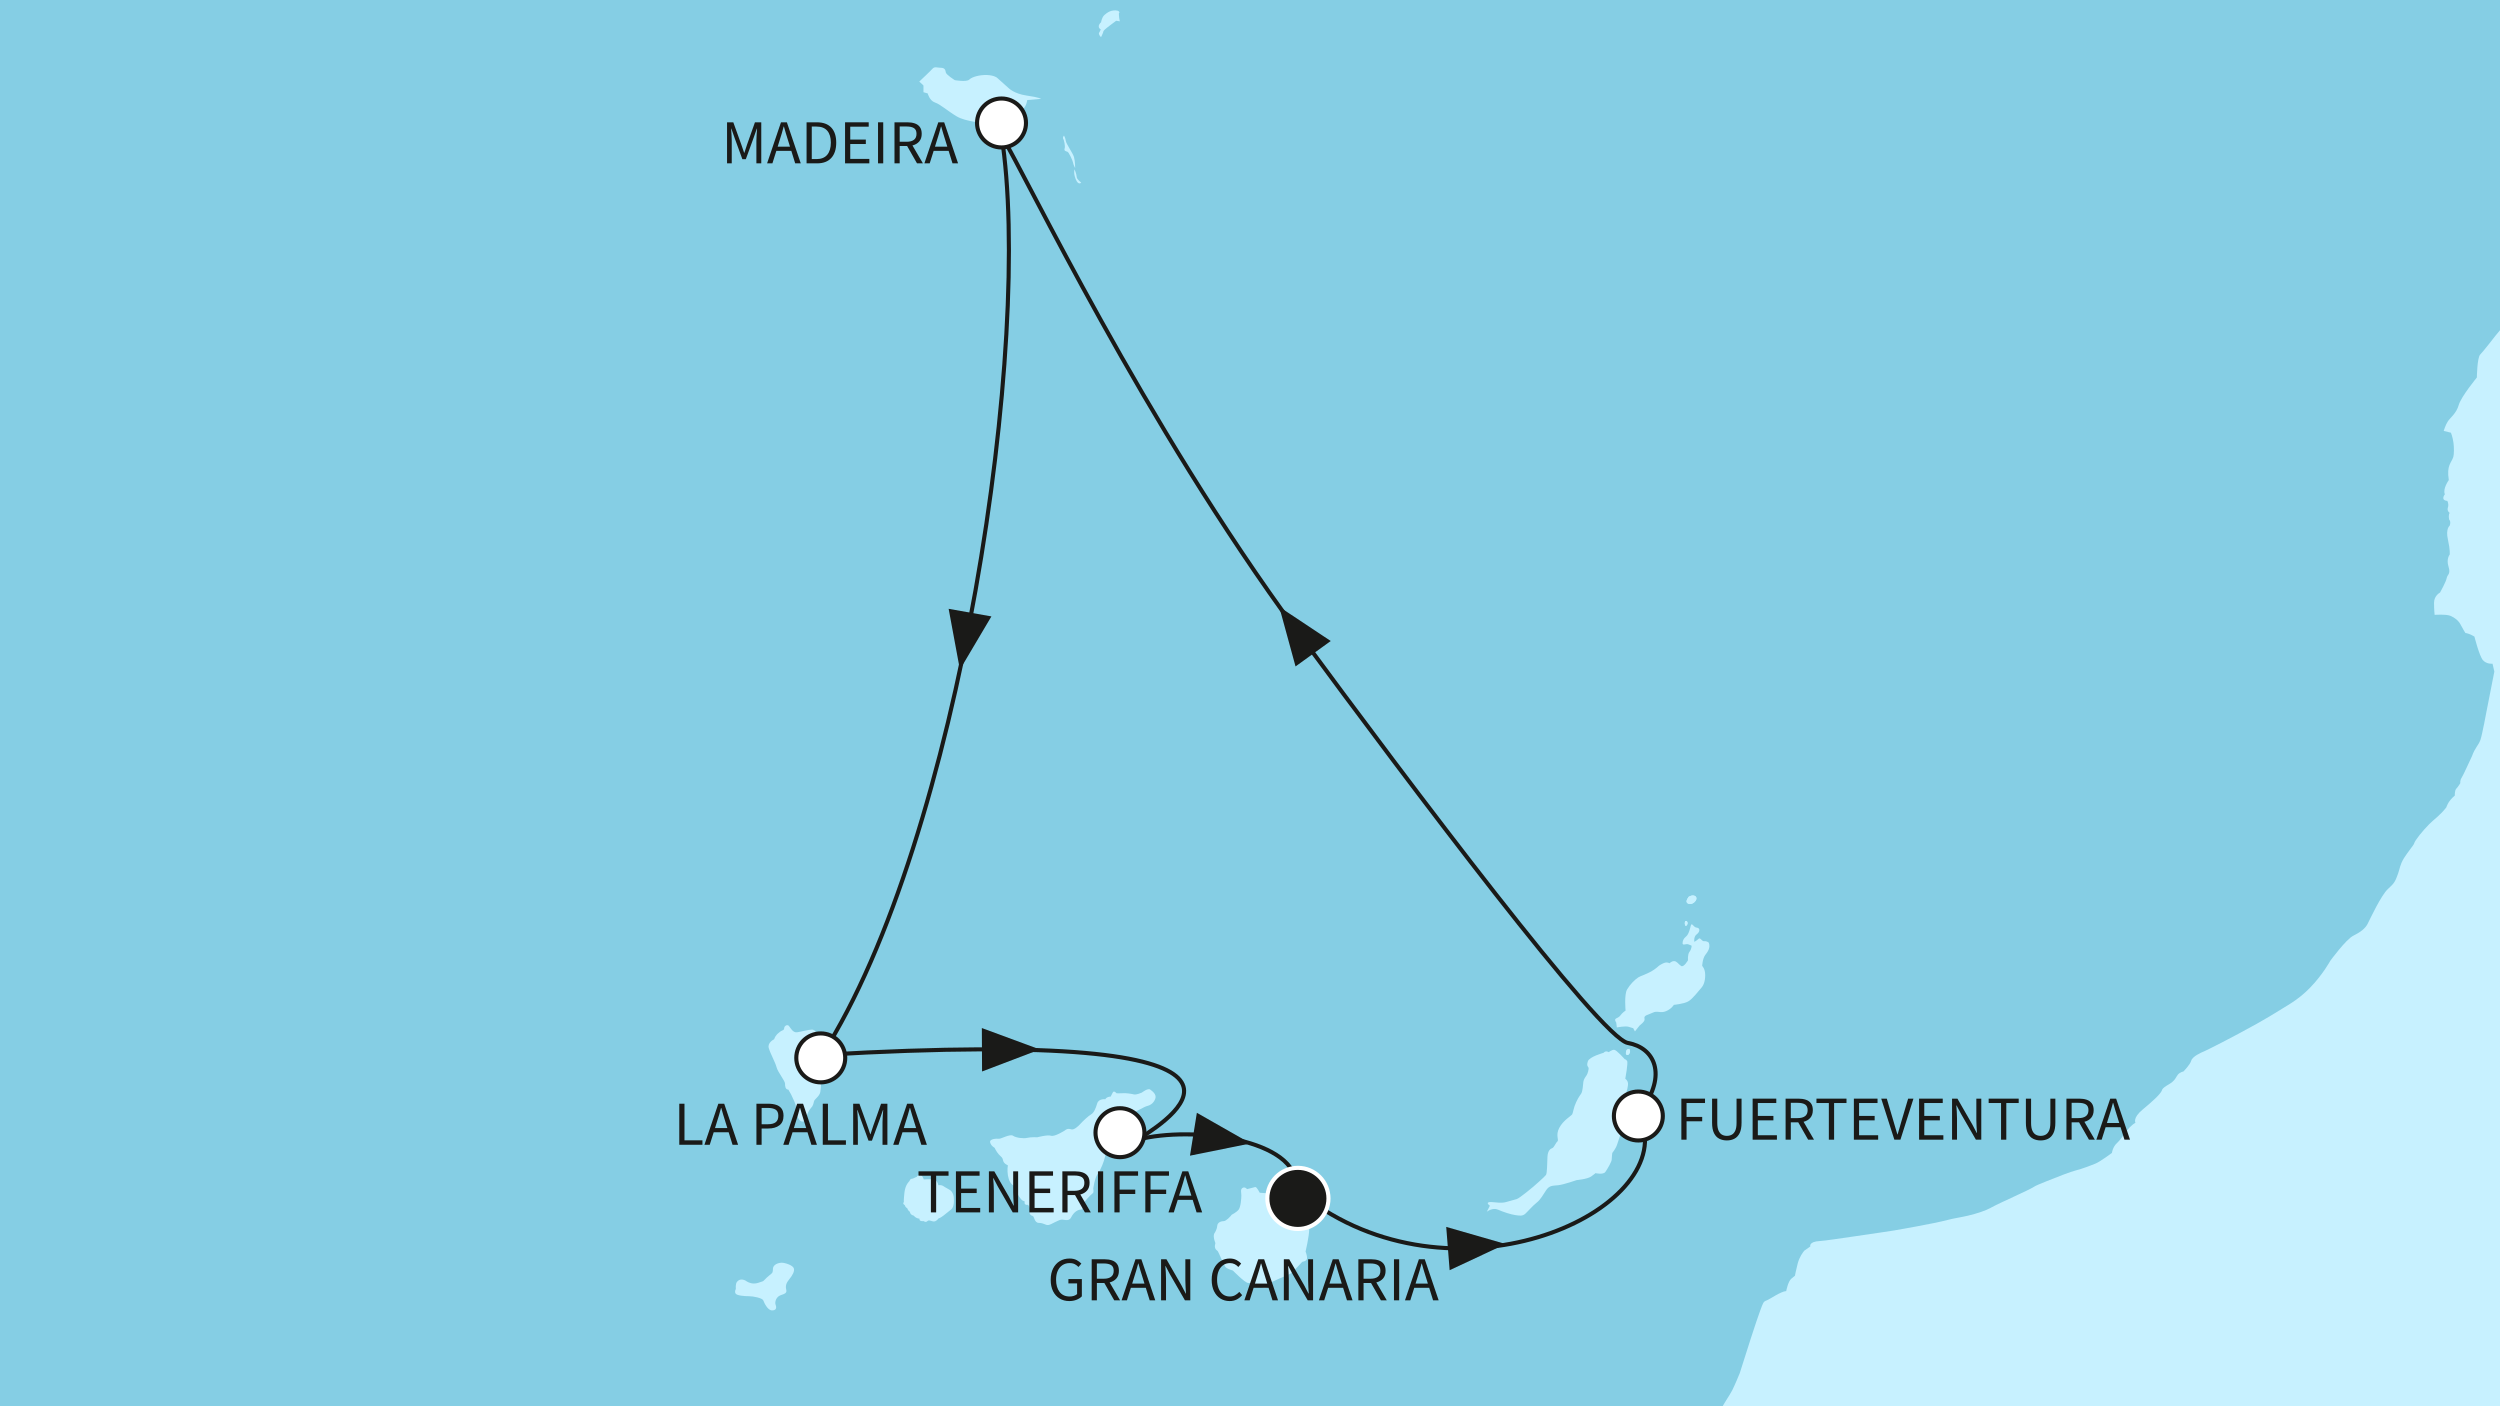 <?xml version="1.0" encoding="utf-8"?>
<!-- Generator: Adobe Illustrator 27.3.0, SVG Export Plug-In . SVG Version: 6.00 Build 0)  -->
<svg version="1.1" id="Ebene_1" xmlns="http://www.w3.org/2000/svg" xmlns:xlink="http://www.w3.org/1999/xlink" x="0px" y="0px"
	 viewBox="0 0 640 360" style="enable-background:new 0 0 640 360;" xml:space="preserve">
<rect x="0" y="0" width="640" height="360" fill="#808080" stroke="none"/>
<style type="text/css">
	
		.st0{clip-path:url(#SVGID_00000142871996390215950960000010267280322958439298_);fill-rule:evenodd;clip-rule:evenodd;fill:#85CEE4;}
	.st1{clip-path:url(#SVGID_00000142871996390215950960000010267280322958439298_);}
	.st2{fill-rule:evenodd;clip-rule:evenodd;fill:#C7F1FF;}
	.st3{fill:#C7F1FF;}
	
		.st4{clip-path:url(#SVGID_00000142871996390215950960000010267280322958439298_);fill-rule:evenodd;clip-rule:evenodd;fill:#C7F1FF;}
	
		.st5{clip-path:url(#SVGID_00000142871996390215950960000010267280322958439298_);fill:none;stroke:#1A1A18;stroke-width:1.05;stroke-miterlimit:10;}
	.st6{clip-path:url(#SVGID_00000142871996390215950960000010267280322958439298_);fill:#1A1A18;}
	
		.st7{clip-path:url(#SVGID_00000142871996390215950960000010267280322958439298_);fill-rule:evenodd;clip-rule:evenodd;fill:#FFFFFF;stroke:#1A1A18;stroke-width:1.05;stroke-miterlimit:10;}
	.st8{fill:#1A1A18;}
	
		.st9{clip-path:url(#SVGID_00000142871996390215950960000010267280322958439298_);fill-rule:evenodd;clip-rule:evenodd;fill:#1A1A18;stroke:#FFFFFF;stroke-width:1.05;stroke-miterlimit:10;}
</style>
<g>
	<defs>
		<rect id="SVGID_1_" y="0" width="640" height="360"/>
	</defs>
	<clipPath id="SVGID_00000165930777695378449230000012846317626390760326_">
		<use xlink:href="#SVGID_1_"  style="overflow:visible;"/>
	</clipPath>
	
		<rect x="-170.133" y="-212.185" style="clip-path:url(#SVGID_00000165930777695378449230000012846317626390760326_);fill-rule:evenodd;clip-rule:evenodd;fill:#85CEE4;" width="1080.73" height="1174.753"/>
	<g style="clip-path:url(#SVGID_00000165930777695378449230000012846317626390760326_);">
		<g>
			<path class="st2" d="M274.934,40.183c-0.308-1.006-2.004-3.396-2.086-4.093
				c-0.073-0.692-0.464-1.387-0.464-1.387c-0.535,0.617-0.071,1.079-0.071,1.079
				s0.462,1.545,0.233,2.24c-0.233,0.695,0.462,0.695,0.77,0.848
				c0.309,0.157,1.31,2.242,1.388,2.777c0.075,0.546,0.539,1.394,0.539,1.394
				S275.242,41.184,274.934,40.183z M275.631,45.277c0-0.615-0.54-1.927-0.54-1.927
				s-0.336,0.734,0.181,2.212c0.037,0.103,0.078,0.218,0.123,0.334
				c0.697,1.698,1.396,0.848,1.396,0.848S275.631,45.896,275.631,45.277z"/>
		</g>
	</g>
	<g style="clip-path:url(#SVGID_00000165930777695378449230000012846317626390760326_);">
		<g>
			<path class="st2" d="M211.697,269.829c-0.075-0.695-1.312-1.7-1.618-3.088
				c-0.311-1.394-1.234-3.165-2.168-3.165c-0.924,0-2.773,0.537-3.856,0.69
				c-1.079,0.157-1.7-1.157-2.084-1.618c-0.386-0.468-1.241-0.08-1.241,0.695
				c0,0,0,0.308-0.46,0.462c-0.462,0.155-0.924,0.619-0.924,0.619
				s-0.775,0.462-1.167,1.623c0,0-1.767,0.846-1.381,2.238
				c0.386,1.392,1.7,3.705,2.005,4.943c0.311,1.23,2.164,3.472,2.164,4.164
				c0,0.699,0.08,1.545,0.85,1.545c0.056,0.207,0.352,0.542,0.684,1.202
				c0.555,1.088,1.241,2.66,1.241,3.047c0,0.617,0,1.618,0.313,2.395
				c0.311,0.771,0.695,1.541,1.388,1.541c0.695,0,1.003-0.85,1.085-1.312
				c0.076-0.462,0.537-1.625,1.079-2.16c0.542-0.544,0.621-1.083,0.772-1.702
				c0.151-0.613,1.39-1.232,1.618-2.389c0.233-1.159,0.311-4.173,0-4.786
				c-0.302-0.619-0.384-1.005,0-2.013C210.386,271.756,211.775,270.522,211.697,269.829
				z M242.812,304.419c-1.31-0.621-1.385-1.161-2.622-1.006
				c0-0.542-0.546-1.543-1.545-1.543c-1.003,0-2.164,0.073-2.164,0.073
				s-0.306-1.079-0.923-1.154c-0.622-0.078-0.85,0.462-0.85,0.462l-1.006,0.462
				c0,0-0.772,0-0.85,0.619c0,0-1.081,0.848-1.312,2.932
				c-0.229,2.087-0.155,2.473-0.155,2.473s-0.464,0.384,0.237,0.77
				c0.149,0.617,0.613,0.775,0.613,0.775s0.229,0.693,0.695,0.923
				c0,0,0,0.773,1.006,1.006c0,0,0.462,0.697,1.467,0.772c0,0-0.233,0.772,1.079,0.619
				c0,0,0.464,0.462,0.932,0c0.462-0.466,1.232,0.231,1.851,0.076
				c0.617-0.155,0.999-0.77,0.999-0.77s0.315,0,1.239-0.697
				c0.926-0.695,1.31-1.079,1.929-1.54c0.619-0.468,0.775-1.396,0.775-2.32
				C244.206,306.426,244.126,305.036,242.812,304.419z M200.117,323.256
				c-0.848,0-2.16,0.462-2.238,1.467c-0.078,1.005,0.078,1.005-0.928,1.776
				c-1.001,0.77-1.39,1.469-1.778,1.547c-0.384,0.073-1.618,0.766-2.857,0.462
				c-1.23-0.311-1.156-0.619-1.849-0.85c-0.697-0.231-1.314-0.078-1.776,0.462
				c-0.466,0.539-0.311,1.856-0.311,1.856s-0.388,0.619-0.078,1.154
				c0.311,0.546,2.238,0.697,3.394,0.697c1.163,0,3.476,0.464,3.709,1.083
				c0.229,0.615,1.081,2.468,2.162,2.548c1.083,0.073,1.312-0.619,1.003-1.394
				c-0.306-0.77,0.158-2.084,1.236-2.471c1.079-0.384,1.7-0.537,1.467-1.467
				c-0.229-0.926,0-1.696,0.768-2.624c0.772-0.926,1.472-2.084,1.161-2.857
				C202.898,323.876,200.967,323.256,200.117,323.256z M294.468,278.937
				c-0.613-0.464-2.166,0.772-2.166,0.772s-1.387,0.619-2.002,0.462
				c-0.617-0.151-2.009-0.384-2.934-0.304c-0.926,0.073-1.545,0-1.545,0
				s-0.617-0.777-0.928-0.231c-0.304,0.535-0.542,1.079-0.542,1.079
				c-1.159,0.076-1.39,0.695-1.39,0.695s-1.7-0.233-2.082,1.079
				c-0.386,1.314-0.85,2.395-1.545,2.784c-0.695,0.382-2.236,1.849-2.781,2.468
				c-0.542,0.617-1.62,1.545-2.238,1.387c-0.617-0.153-1.003-0.308-1.776,0.311
				c0,0-2.55,1.623-3.472,1.314c-0.928-0.311-3.474,0.384-3.474,0.384
				s-1.7-0.076-2.628,0.155c-0.928,0.231-2.857,0-3.627-0.539
				c-0.77-0.54-3.088,0.846-3.634,0.77c-0.537-0.078-2.466,0-2.233,0.93
				c0.231,0.926,1.154,1.387,1.154,1.387s0.388,0.924,1.079,1.698
				c0.701,0.77,0.93,0.695,1.085,1.54c0.151,0.85,1.232,1.239,1.232,1.239
				s-0.231,1.159,0,2.548c0.229,1.392,0.772,2.393,1.622,2.704
				c0,0,0.697,0.924,0.619,1.39c-0.076,0.464,1.081,2.162,1.543,2.393
				c0.462,0.233,0.542,0.233,0.542,0.233s-0.386,1.006,0.85,0.848
				c0,0,0.772,1.001,0.462,1.62c-0.306,0.617,0.233,1.159,0.695,1.236
				c0.466,0.078,0.388,1.776,1.622,1.776c1.239,0,1.618,0.619,2.391,0.542
				c0.777-0.08,2.706-1.469,3.556-1.39c0.85,0.073,1.774,0.462,2.315-0.617
				c0.66-1.323,1.698-1.929,2.391-1.929c0.695,0,0.542-0.619,0.542-1.163
				c0-0.537,2.162-2.781,2.548-3.01c0.388-0.233,0.153-1.159,0.153-1.159
				s0.311-2.699,1.161-3.862c0.846-1.154,1.545-3.083,1.854-4.322
				c0.304-1.234,0.69-4.633,0.69-4.633l1.163-1.081c0,0,1.157-0.308,2.082-1.622
				c0,0,1.62-1.001,2.24-2.08c0.619-1.085,0.619-1.856,1.236-2.009
				c0.615-0.158,2.546-1.392,3.474-1.625c0.928-0.229,1.696-0.924,2.009-1.929
				C296.086,280.171,295.087,279.398,294.468,278.937z M333.533,311.138
				c0,0-0.153-2.013-0.233-3.168c-0.073-1.163-0.85-1.776-0.85-1.776l0.16-0.697
				c0.46-0.388,0.69-1.006,0.617-1.541c-0.082-0.544-0.231-1.163-1.159-0.315
				c-0.926,0.85-0.235,1.316-0.466,2.011c-0.231,0.693-1.387,0.153-1.387,0.153
				s-0.848-0.697-1.694-0.384c0,0-0.16-0.695-1.549-0.695
				c-1.385,0-2.162,0.77-2.162,0.77l-2.317-0.153c0,0-0.77-1.547-1.152-1.467
				c-0.388,0.08-2.089,0.542-2.089,0.542s-0.544-0.699-1.163-0.311
				c-0.611,0.384-0.302,1.156-0.302,1.929c0,0.77-0.158,2.934-0.695,3.634
				c-0.544,0.69-1.78,1.308-1.78,1.308c-0.306,0.462-1.467,1.625-2.002,1.625
				c-0.544,0-1.625,0.231-1.705,1.232c-0.076,1.003-0.695,1.854-0.695,1.854
				s-0.537,0.617,0.233,2.55c-0.464,1.543,0.386,1.776,0.622,2.082
				c0.229,0.308,1.545,3.629,2.007,4.091c0.462,0.464,1.851,0.85,1.851,0.85
				s3.012,3.088,3.862,3.168c0.85,0.078,1.618,0,1.618,0s0.388,0.695,1.238,0.77
				c0.85,0.08,0.768,0.617,1.623,0.544c0.846-0.08,1.001-1.236,1.001-1.236
				s1.178-0.619,2.525-1.187c1.351-0.57,2.878-1.089,3.577-1.827
				c1.383-1.465,2.313-2.468,2.313-2.468s1.234-0.155,1.234-0.926
				c0-0.773-0.386-1.7-0.386-1.7s0.93-3.936,0.93-5.714
				C335.158,312.908,333.533,311.138,333.533,311.138z M432.287,231.376
				c0.846,0.311,2.005-0.617,2.005-1.39c0-0.775-1.079-1.005-2.005-0.386
				C431.746,230.375,431.435,231.068,432.287,231.376z M431.822,236.861
				c0.466-0.542,0-1.469-0.462-0.93C431.202,236.393,431.36,237.401,431.822,236.861z
				 M437.46,241.336c0,0-0.462-0.462-1.157-0.384
				c-0.695,0.073-1.006-1.079-1.467-0.617c-0.466,0.462-1.088,0.77-1.088,0.77
				s-0.229-1.312,0.621-1.929c0.846-0.619,0.928-1.62,0-1.698
				c-0.923-0.078-1.236-1.547-1.545-0.466c-0.075,0.311-0.462,2.164-1.156,2.701
				c-0.695,0.544-0.93,1.161-0.93,1.78c0,0.615,0.852,0.08,1.392,0.231
				c0.539,0.151,0.928,0.384,0.928,0.384s0,0.85-0.542,1.545
				c-0.537,0.695-0.386,2.164-0.386,2.164s-1.079,1.927-1.776,1.465
				c-0.695-0.464-1.081-1.234-1.774-1.234c-0.697,0-1.163,0.54-1.163,0.54
				s-0.535-0.309-1.152-0.155c-0.621,0.155-1.545,0.772-1.545,0.772
				s-0.928,0.891-2.026,1.5c-1.288,0.714-2.803,1.178-3.301,1.51
				c-0.93,0.619-2.086,1.776-2.857,3.088c-0.777,1.314-0.388,5.407-0.388,5.407
				s-0.771,0.462-1.388,1.312c-0.621,0.85-1.855,0.462-1.003,1.776l0.155,1.232
				c0,0,2.236-0.462,3.085-0.151c0.848,0.309,1.081,0.309,1.081,0.309l0.464,0.85
				l1.232-1.543c0,0,1.418-1.031,1.234-1.623c-0.307-1.005,0.848-1.005,2.089-1.625
				c1.238-0.615,1.927,0.233,3.396-0.382c1.467-0.621,2.007-1.623,2.007-1.623
				s2.473-0.231,3.629-0.848c1.156-0.619,2.622-2.626,3.318-3.396
				c0.695-0.774,1.083-1.776,1.083-3.4c0-1.62-0.77-2.315-0.77-2.315
				s0.073-1.853,0.77-2.779C437.227,243.574,437.919,242.65,437.46,241.336z
				 M416.767,277.318c-0.078-0.777-0.695-1.161-0.695-1.161
				s0.768-4.091,0.464-4.553c-0.311-0.464-0.619-0.464-0.619-0.464
				s-2.087-2.395-2.706-2.395c-0.617,0-1.387,0.615-1.387,0.615
				s-0.697-0.537-1.314,0.16c0,0-3.625,1.001-4.013,2.16
				c-0.384,1.159,0,1.314,0.155,1.625c0.155,0.304-0.229,1.618-0.462,1.929
				c-0.233,0.309-0.777,1.079-0.85,1.696c-0.078,0.619-0.157,2.393-0.542,3.01
				c-0.388,0.619-0.617,0.775-1.314,2.242c-0.69,1.467-0.77,2.702-1.001,3.09
				c-0.233,0.382-2.317,1.545-3.319,3.474c-1.005,1.929,0,3.088-0.468,3.47
				c-0.464,0.388-0.85,1.545-1.314,1.702c-0.462,0.153-1.152,0.615-1.234,2.238
				c-0.073,1.622-0.073,4.171-0.38,4.635c-0.317,0.462-3.245,3.008-3.245,3.008
				s-3.474,2.937-4.249,3.167c-0.772,0.231-1.7,0.462-2.777,0.773
				c-1.079,0.308-2.624,0.075-3.474,0c-0.85-0.08-1.778,0.075-0.617,0.926
				l-0.775,1.543c0,0,1.467-1.154,2.853-0.535
				c1.396,0.617,3.323,1.23,4.408,1.387c1.077,0.153,1.847,0.308,2.546-0.309
				c0.695-0.617,1.851-2.009,2.93-2.859c1.083-0.848,1.625-2.007,2.473-3.243
				c0.852-1.234,1.7-1.079,3.09-1.234c1.387-0.155,4.708-1.312,4.708-1.312
				s2.706-0.231,3.707-0.928c1.003-0.697,1.077-0.848,1.077-0.848
				s2.013,0.464,2.55-0.311c0.544-0.77,1.62-2.622,1.62-3.165
				c0-0.542,0.155-1.698,0.155-1.698s0.854-1.003,1.238-2.162
				c0.386-1.157,1.081-3.09,1.081-3.705c0-0.619-0.619-1.083-0.619-1.083
				s0.619-1.001,0.311-1.931c-0.311-0.923-0.466-1.387-0.466-1.387
				s1.236,0.309,1.778-2.24c0.539-2.546,0.304-3.086,0.304-3.086
				S416.84,278.091,416.767,277.318z M416.456,268.746
				c-0.231,0.388-0.464,1.392,0.233,1.314
				C417.384,269.982,417.693,267.973,416.456,268.746z M258.641,31.179
				c1.854-0.93,2.318-2.475,3.245-3.245c0.923-0.772,1.079-2.317,1.079-2.317
				l3.554-0.311c0,0-0.464-0.384-3.709-0.846c-3.243-0.462-4.632-1.931-4.632-1.931
				l-2.932-2.626c0,0-0.693-0.617-2.546-0.697
				c-1.856-0.075-3.862,0.464-4.557,1.159c-0.697,0.697-3.709,0.155-3.709,0.155
				s-2.233-1.39-2.315-2.007c-0.073-0.617-0.306-1.159-1.234-1.159
				c-0.924,0-1.618-0.386-2.162,0.231c-0.537,0.619-3.01,2.935-3.01,2.935
				l-0.384,0.384c0,0,0.848,0.699,1.081,1.008v1.698l1.079,0.306
				c0,0,0.462,1.851,1.854,2.32c1.392,0.462,3.241,2.16,5.556,3.547
				c2.317,1.396,7.105,1.7,7.105,1.7s0.464,0.772,1.236,0.464
				c0.768-0.306,1.694-0.928,1.694-0.928S256.789,32.102,258.641,31.179z
				 M301.799,573.103c0.544,0,0.386-0.69,0.386-0.69
				C301.879,572.49,301.262,573.103,301.799,573.103z M301.648,573.953
				c0,0,0.311,1.62,0.772,1.778C302.885,575.886,301.648,573.256,301.648,573.953z"/>
		</g>
	</g>
	<g style="clip-path:url(#SVGID_00000165930777695378449230000012846317626390760326_);">
		<path class="st3" d="M432.287,231.376c0.846,0.311,2.005-0.617,2.005-1.39
			c0-0.775-1.079-1.006-2.005-0.386C431.746,230.375,431.435,231.068,432.287,231.376z"
			/>
		<path class="st3" d="M431.821,236.861c0.466-0.542,0-1.469-0.462-0.93
			C431.202,236.393,431.36,237.401,431.821,236.861z"/>
		<path class="st3" d="M416.689,270.06c0.695-0.078,1.003-2.086-0.233-1.314
			C416.225,269.134,415.992,270.138,416.689,270.06z"/>
		<path class="st3" d="M281.806,7.55l-0.386,0.77c0,0-0.233,0.155,0,0.617
			c0.231,0.466,0.46,0.542,0.46,0.542s0.546-1.081,0.622-1.543
			c0.229-0.386,1.31-1.157,1.698-1.467c0.388-0.311,1.545-1.159,1.545-1.159
			l0.93,0.153l-0.16-0.85c-0.076-0.382-0.076-1.234-0.076-1.234
			s0.306-0.156,0-0.462c-0.313-0.311-1.236-0.311-1.851-0.155
			c-0.619,0.155-1.159,0.462-1.858,1.081c-0.69,0.619-0.85,1.849-0.85,1.849
			S280.57,6.779,281.806,7.55z"/>
	</g>
	
		<path style="clip-path:url(#SVGID_00000165930777695378449230000012846317626390760326_);fill-rule:evenodd;clip-rule:evenodd;fill:#C7F1FF;" d="
		M914.18,663.57l-0.067-767.434H809.653l-2.628,6.642l-4.175,8.337
		c0,0-0.518,1.78-1.495,3.849c-0.557,1.161-1.411,2.417-2.011,3.498
		c-1.951,3.493-3.83,5.811-4.825,7.477c-1.856,3.088-2.863,6.333-5.636,11.583
		c-2.783,5.252-5.949,7.72-5.949,7.72s-3.394,4.324-5.248,6.486
		c-1.854,2.16-6.797,4.013-7.876,5.094c-1.081,1.079-3.705,2.934-5.716,3.092
		c-1.441,0.108-4.415,2.689-6.231,4.134c-0.714,0.565-1.644,0.96-1.644,0.96
		s-1.724,0.883-2.414,0.962c-1.025,0.58-2.175,1.599-2.989,2.278
		c-1.853,1.545-6.404,4.244-8.104,4.244c-1.698,0-1.933-0.692-3.478,0.544
		c0,0-1.232,0.924-3.085,2.082c0,0-1.545,0.85-2.242,1.314
		c-0.688,0.462-1.771,0.85-1.771,0.85c0-0.85-1.006-0.308-1.006-0.308
		c-0.542,0.462-5.174,3.01-5.174,3.01c-1.545-0.153-4.016,1.234-4.016,1.234
		s-6.562,3.245-7.334,3.398c0,0-0.991-0.063-1.774,0.54
		c-1.316,1.006-3.318,1.314-4.324,1.776c-2.628,0.619-2.32,1.39-3.552,2.779
		c-1.239,1.39-4.786,4.482-5.869,4.633c-0.388,0.158-2.544,0.08-2.544,0.08
		c0-0.85-0.855-0.542-0.855-0.542s-0.772,0-2.317,1.547
		c-1.545,1.541-3.239,4.784-3.239,4.784s-0.153,0.617-1.239,2.626l-0.306,0.772
		c0,0-3.243,4.475-4.095,5.174c-0.846,0.693-1.929,2.546-1.929,2.546
		s-0.924,0.153-1.465,0.928c-0.544,0.77-0.308,1.7-0.308,1.7
		s-3.785,3.472-6.102,6.482c-1.541,1.543-5.714,4.633-10.189,9.729
		c-4.475,5.094-7.569,6.639-8.806,7.72c-1.232,1.081-0.77,2.468,0.468,3.398
		c1.232,0.926,1.232,0.926,1.232,2.932s-2.471,4.633-2.471,6.486
		c0,1.853,2.164,1.545,2.164,2.315c0,0,0.153,2.009-0.158,2.473
		c-0.308,0.462-0.539,1.543-0.462,2.624c0.619,2.471-0.926,4.171-1.545,5.252
		c-0.613,1.079-2.93,6.331-2.93,6.331s-0.119,0.423-0.641,1.064
		c-1.154,1.415-3.377,3.873-4.302,5.109c-1.856,2.475-8.184,10.038-8.184,10.038
		s-3.166,4.096-3.94,4.866c-0.77,0.77-0.85,5.869-0.85,5.869
		s-4.013,4.861-4.633,7.026c-0.617,2.164-2.16,3.241-2.777,4.171
		c-0.617,0.926-1.079,2.468-1.079,2.468l1.851,0.462c0,0,0.436,1.003,0.656,2.604
		c0.155,1.174,0.155,2.919-0.039,3.575c-0.462,1.545-1.78,2.082-1.161,5.944
		c0,0-1.618,2.238-1.006,3.632c0,0-1.236,1.543,0.622,1.698
		c0,0,0.466,0.77,0.155,1.698c-0.309,0.926,0.464,1.387,0.464,1.387
		s-0.39,0.233-0.153,1.698c0,0,0.537,0.386,0.153,1.549
		c0,0-1.081,0.766-0.464,3.547c0.617,2.781,0.464,3.86,0.464,3.86
		s-0.926,1.083-0.308,3.085c0.617,2.011-0.311,2.011-0.464,2.937
		c-0.153,0.926-1.705,3.705-1.705,3.705s-1.538,0.772-1.538,2.626
		c0,1.854,0.155,3.09,0.155,3.09s2.852-0.233,4.013,0.231
		c1.154,0.462,2.16,1.312,2.622,2.242c0.468,0.926,1.238,2.16,1.238,2.16
		c1.081,0.153,2.315,0.926,2.315,0.926s1.236,4.944,2.16,6.022
		c0.932,1.081,2.475,0.928,2.475,0.928l0.462,2.007l-2.004,10.189
		c0,0-1.079,5.867-1.547,7.261c-0.466,1.39-1.39,2.007-2.162,4.169
		c-0.153,0.309-2.317,5.099-2.704,5.636c-0.386,0.542-0.306,1.314-0.306,1.314
		s-0.542,0.926-1.006,1.388c-0.462,0.462-0.388,1.776-0.388,1.776
		c-1.849,1.549-2.162,3.01-2.162,3.01c-1.694,2.164-2.855,2.784-4.395,4.324
		c-1.547,1.547-3.709,4.171-3.862,4.943c-0.073,0.367-1.774,2.382-2.643,3.815
		c-0.964,1.579-1.044,2.697-1.446,3.828c-0.775,2.162-0.934,2.473-2.628,4.016
		c-1.7,1.545-4.553,7.645-5.172,8.879c-0.619,1.234-1.856,2.164-3.709,3.088
		c-1.853,0.926-5.867,6.408-5.867,6.408s-1.905,3.543-5.282,6.997
		c-1.433,1.461-3.133,2.846-5.06,4.046c-2.186,1.353-5.299,3.297-8.499,5.088
		c-6.298,3.528-12.92,6.829-13.43,7.034c-0.777,0.306-3.012,1.31-3.323,2.393
		c-0.304,1.079-2.004,2.777-2.004,2.777s-0.848,0.153-1.392,0.772
		c-0.542,0.619-0.617,1.545-2.393,2.548c-1.776,1.004-1.698,1.465-1.698,1.465
		c-0.313,0.93-2.32,2.781-4.941,4.943c-2.626,2.164-1.851,3.396-1.851,3.396
		c-2.162,1.236-3.396,4.016-4.635,5.099c-1.236,1.081-1.392,2.624-1.392,2.624
		s-3.09,2.315-4.322,2.777c-1.234,0.466-3.09,1.236-4.941,1.705
		c-1.213,0.302-4.792,1.666-7.52,2.784c-1.444,0.595-2.654,1.061-3.135,1.381
		c-1.39,0.93-8.954,4.173-11.116,5.405c-1.223,0.701-3.483,1.454-5.832,2.011
		c-1.802,0.429-3.657,0.677-5.135,1.077c-3.394,0.928-13.745,2.704-13.745,2.704
		s-5.133,0.792-10.131,1.506c-3.83,0.55-7.587,1.131-8.855,1.198
		c-2.939,0.153-2.479,1.392-2.479,1.392l-1.536,1.079
		c-0.315,0.382-1.241,1.545-1.7,3.319c-0.468,1.776-0.695,3.09-0.695,3.09
		s-0.08,0.076-0.932,0.77c-0.846,0.699-1.305,3.167-1.305,3.167
		c-1.396,0.08-4.173,2.084-5.023,2.395c-0.85,0.306-0.85,0.535-1.62,2.548
		c-0.77,2.002-4.018,12.04-5.248,16.056c-0.313,0.774-1.243,3.012-1.933,4.404
		c-0.695,1.387-2.624,4.013-3.012,5.245c-0.382,1.236-1.156,1.547-1.698,2.706
		c-0.537,1.156-0.617,3.163-0.537,3.552c0.076,0.386-0.386,2.009-0.386,2.009
		s-3.165,8.029-3.325,9.88c-0.149,1.856-1.769,5.407-1.769,5.407
		s-1.081,2.932-2.628,4.939c-1.543,2.009-4.786,4.941-4.786,4.941
		s-1.959,1.342-4.378,2.796c-4.078,2.451-9.615,5.636-10.294,6.316
		c-1.081,1.079-2.781,2.626-6.795,3.705c-4.013,1.081-6.178,0.619-6.178,0.619
		s-0.921,2.315-2.318,4.171c-1.385,1.849-3.239,2.93-4.322,4.013
		c-1.077,1.081-4.864,1.388-4.864,1.388s-4.248,5.096-4.708,7.105
		c-0.468,2.004,0.155,2.47,0.155,2.47s0.539,3.629-1.312,8.726
		c-1.856,5.094-4.71,9.183-5.942,10.266c-0.794,0.69-1.836,4.807-2.481,7.582
		c-0.539,1.236-0.455,2.997-0.537,3.69c-0.076,0.695-2.236,5.25-2.236,5.25
		s-1.853,2.164-2.626,3.707c-0.773,1.543-0.85,3.165-0.85,3.165l-1.933,4.708
		l0.315,1.856c-1.856,4.171-1.081,4.475-1.081,4.475s0.153,1.081,0.153,2.779
		c0,0-0.311,0.466-0.153,1.006c0.153,0.542,0.231,2.084,0.231,2.084l0.693,0.462
		c0.777,0.468,0.158,4.482,0.158,4.482s0,1.465-0.231,2.315
		c-0.237,0.85,0.153,1.776,0,2.546c-0.084,0.619-0.158,1.163-0.546,1.856
		c-0.384,0.695-0.462,1.856-0.462,1.856s-0.27,0.882-0.695,1.465
		c-1.234,1.7-1.312,7.256-1.312,7.256s-3.012,2.935-4.397,3.396
		c-1.394,0.466-1.933,4.864-1.933,4.864s-3.888,1.592-6.273,2.745
		c-0.565,0.272-1.049,0.451-1.37,0.654c-1.702,1.083-4.402,3.94-6.87,7.645
		c-2.473,3.707-4.016,4.708-5.716,5.791c-1.698,1.083-4.016,3.936-4.016,3.936
		s-3.09,3.707-4.941,5.252c-1.854,1.545-0.619,2.313-0.619,2.313
		s-0.395,0.462-1.077,1.027c-1.077,0.902-2.628,2.067-2.628,2.067
		s-1.372,0.919-2.305,1.357c-1.215,0.57-2.486,1.113-4.035,2.173
		c-0.518,0.354-1.126,0.764-1.687,1.254c-3.556,3.088-6.954,8.342-7.574,10.963
		c-0.617,2.628-3.236,4.941-3.236,4.941c0.311,1.545,0.923,0.928,1.543,0
		c0.613-0.928,1.388-1.232,2.781-2.779c1.39-1.547,1.545-2.624,1.545-4.169
		c0-1.545,3.081-5.558,3.081-5.558s1.163-1.001,1.7-0.151c0,0,0,0,0.311-0.777
		c0.311-0.772,1.541-2.16,1.541-2.16l-0.46,1.698h0.77l0.468-1.083l0.919,2.784
		l-0.3,1.308l-0.237,1.161l0.85-0.617c0.928-0.155,1.388-0.928,1.388-0.928
		l-0.46,1.545c-2.475,0.464-1.698,2.315-1.698,2.315
		c-2.317,1.236-3.092,3.554-3.092,3.554l-3.086,4.786l-0.544,0.155l-0.076,0.535
		c0,0-1.003,1.236-1.077,1.933l-2.786,3.398c-3.245,1.698-0.464,2.315-0.464,2.315
		s0.192,0.345-0.099,0.956c-0.794,1.685-2.682,4.909-2.682,4.909
		s-0.615,0.869-0.945,1.219c-0.811,0.854-1.83,1.718-1.83,1.718l-0.153,1.392
		c0,0-1.083,2.701-2.007,3.472c-0.928,0.775-0.777,2.397-0.777,2.397
		s-0.302,0.77-1.232,1.851c-0.926,1.079-1.083,1.696-1.083,1.696
		c-2.47,1.236-2.317,3.707-2.317,3.707s0.777-0.924,2.013-0.308
		c0.311,0.155,0.501,0.414,0.706,0.744c0.615,0.964,0.835,2.546,0.371,4.043
		c-0.977,3.187-3.856,4.786-5.25,5.405c-1.385,0.617-2.002-0.153-2.002-0.153
		c0,1.232-1.083,2.779-1.083,2.779c-0.772,0,0.151,0.153,0.928,1.081l-0.466,1.387
		c0,0-0.462,0.311-0.775,0.772c-0.924,0.926-1.849,3.709-1.849,5.712
		c0,0.911-0.052,2.263-0.229,3.554c-0.224,1.567-0.6,3.042-0.854,3.554
		c-0.462,0.923-1.238,1.698-3.086,3.088c-0.66,0.492-0.876,1.597-1.126,2.879
		c-0.458,2.322-0.704,5.235-1.502,6.231c-0.384,0.539-0.77,0.384-0.999,0.77
		c-0.24,0.388-0.08,1.236-0.08,1.236c-0.57,1.031-2.149,1.856-3.664,2.425
		c-1.558,0.578-3.055,0.896-3.055,0.896s-0.69-0.308-0.924-0.928
		c-0.229-0.615-1.545-0.85-2.162-0.537c-0.9,0.449-1.312,1.232-1.623,1.851
		c-0.311,0.619-2.626,2.162-3.241,3.012c-0.619,0.85,0.231,1.081,0.231,1.081
		l-0.313,0.848l-1.54,0.617c0,0,0,0.156-1.081,3.09
		c-0.289,0.777-0.494,1.689-0.753,2.378l-3.055,5.895
		c0,0.941-0.129,1.074-0.669,2.55c-0.539,1.48,0.263,1.884-1.074,2.956
		c-1.342,1.074-1.342,1.074-1.48,2.147c-0.132,1.072-0.667,1.884-0.265,2.55
		c0.403,0.669-0.401,0.675-0.671,2.013c-0.272,1.342-0.401,3.224-0.401,4.568
		c0,1.34-1.21,5.366-0.943,7.379c0.27,2.013-1.342,6.176-1.342,8.055
		c0,1.882-0.27,4.029-0.535,5.91c-0.27,1.879-0.673,3.355-0.673,4.831
		c0,1.478-1.072,7.384-1.072,8.458c0,1.072-0.809,2.015-0.669,3.221
		c0.134,1.206-0.947,4.7-0.403,5.772c0.537,1.074,1.739,2.55,2.011,3.086
		c0.27,0.544,1.072-1.877,1.342-2.68c0.263-0.805-0.27-2.283-0.403-3.09
		c-0.132-0.803,0.807,0,0.945-1.608c0.127-1.614,0-2.555,0-3.226
		c0-0.667-1.077-1.746-0.138-2.952c0.939-1.208,1.342-3.355,2.011-4.028
		c0.673-0.671,0.811,0.27,1.077-1.607c0.27-1.884,0-2.016,0.667-3.226
		c0.675-1.208,0.319-4.572,1.213-3.761c1.476,1.349,2.015,1.349,2.818,0.54
		c0.807-0.803,0.673-2.684,0.807-0.803c0.134,1.877-1.208,3.759-0.941,4.965
		c0.272,1.21-0.268,1.474,1.34,2.548c1.614,1.075,2.553,1.344,2.553,2.419
		c0,1.073-1.077,1.073,0.134,2.548c1.208,1.48,2.421,2.691,1.344,3.092
		c-1.072,0.399-1.478,0.669-1.879-0.945c-0.401-1.607-0.936-2.412-1.074-3.086
		c-0.138-0.669-1.474-4.16-1.61-1.877c-0.138,2.281-1.344,2.149,0,3.623
		c1.342,1.478,0.803,1.61,1.748,2.954c0.936,1.342,0.537,1.707,1.204,2.548
		c2.013,2.555,2.35,4.466,3.291,5.942l1.789,5.083
		c0.962,1.286,0.643,2.087,2.084,3.69c1.443,1.605,2.568,1.76,2.727,0.96
		c0.16-0.802-0.321-4.167-0.643-5.77c-0.319-1.603,1.922-1.448,1.922-0.803
		c0,0.641,0.803,1.441,1.767,2.244c0.96,0.8,1.284,2.727,2.086,3.368
		c0.8,0.639,1.603,2.723,1.922,3.366c0.319,0.641,0.481,4.49,1.12,5.453
		c0.641,0.96,1.286,2.723,1.767,3.047c0.479,0.319,1.441,2.406,2.559,2.563
		c1.126,0.16,1.45,1.122,1.603,1.603c0.166,0.483,0.647,2.887,0.647,3.528
		s-0.322,1.603-1.769,2.084c-1.439,0.483-0.317,0.96-0.481,1.603
		c-0.155,0.643-0.477,1.605-0.477,2.244c0,0.645,0.641,1.126,0.641,1.603
		c0,0.483,0.639,1.763,0.639,1.763s-0.479,1.767-0.958,2.086
		c-0.481,0.322-1.925,2.087-1.925,3.049c0,0.96,1.603-1.126,1.603-1.126
		s0.321,1.927,0.801,2.57c0.479,0.636-0.16,2.24-0.16,2.24
		s-0.164,1.929-0.481,2.568c-0.319,0.645-0.319,1.122-0.641,2.087
		c-0.321,0.958-0.16,0.958-1.601,1.122c-1.448,0.16-0.801,1.12-0.801,1.12
		s-0.276,0.615-0.512,1.264c-0.757,0.509-1.226,0.943-1.439,1.884
		c-0.056,0.253-0.173,0.522-0.309,0.794c-0.186,0.142-0.311,0.229-0.311,0.229
		l0.168,0.024c-0.38,0.677-0.88,1.362-1.105,1.897
		c-0.345,0.826-0.522,0.867-1.126,1.905c-0.608,1.04-1.778,1.646-0.997,2.078
		c0.777,0.436,0.906,0.952,1.297,0.347c0.391-0.604,0.304-0.865,1.04-1.905
		c0.734-1.04,0.827-1.515,1.517-1.989c0.695-0.479,0.695-0.565,1.644-1.126
		c0.71-0.423,1.107-0.529,1.407-0.684l0.751,0.11
		c0.054,0.38,0.099,0.779-0.47,1.525c-0.69,0.911-1.038,1.428-1.513,2.164
		c-0.479,0.736-0.52,0.954-1.215,1.733c-0.69,0.777-1.213,0.911-1.817,1.301
		c-0.611,0.386-0.736,0.604-1.428,0.906c-0.695,0.302-0.781,0.563-1.562,0.173
		c-0.779-0.388-0.69-0.734-1.428-0.734c-0.734,0-2.248-0.693-1.515,0.214
		c0.738,0.911,0.954,1.213,1.644,2.47c0.695,1.256,0.779,1.86,1.04,2.682
		c0.259,0.822,0.69,1.385,1.126,1.644c0.438,0.261,2.686,0.783,2.904,1.301
		l6.452,7.755c2.013,3.349,2.764,6.779,2.764,6.779s0.332,3.685,0.585,5.109
		c0.253,1.422,1.256,2.428,1.256,3.854c0,1.42-0.25,2.177,0.923,4.438
		c1.169,2.257,3.181,7.533,3.181,9.544c0,2.011,0.928,8.877,1.008,15.156
		c0.082,6.281-0.671,13.984-1.171,20.011c-0.503,6.029-1.847,11.054-8.292,26.294
		c-2.943,6.961-5.34,13.255-6.881,17.38c-1.843,4.905-2.624,8.089-2.581,9.5
		c0.084,2.594-1.003,6.029-1.592,7.367c-0.583,1.342-2.596,4.771-1.588,6.7
		c0.557,1.068,0.615,3.731,0.626,6.531c0,2.24,0,4.756-0.039,5.276
		c-0.089,1.169-0.505,1.256-0.171,2.427c0.335,1.174,0.414,3.936-2.177,9.291
		c-2.596,5.362-4.689,9.134-6.698,11.475c-2.013,2.345-1.843,3.183-2.6,4.356
		c-0.749,1.167-3.929,6.95-9.962,13.982c0,0-5.774,8.124-6.618,8.624
		c-0.835,0.503-9.876,5.778-11.717,6.363c-1.841,0.589-5.781,0.751-5.781,1.756
		c0,1.008,3.685,4.106,4.106,3.605c0.416-0.503,0-2.682,1.169-3.185
		c1.172-0.503,4.018,0.503,5.444,1.088c1.424,0.587,6.197,3.772,7.871,7.956
		c1.672,4.188,2.598,4.354,4.436,5.112c1.838,0.751,3.269,3.176,3.601,4.016
		c0.334,0.839,2.509,4.943,2.509,5.944c0,1.006,0.255,2.011,1.51,2.512
		c1.256,0.501,2.175,2.764,2.768,4.773c0.583,2.013,0.412,3.019,0.412,3.769
		c0,0.753,1.34,1.003,1.34,2.009c0.669,1.34-0.335,3.349,0.753,5.36
		c1.09,2.009,3.347,2.844,4.022,3.265c0,0-0.5,2.596,0.753,4.523
		c1.251,1.927,4.27,4.02,3.769,5.023c-0.503,1.006-0.524,5.632,0.317,6.719
		h643.369"/>
	
		<path style="clip-path:url(#SVGID_00000165930777695378449230000012846317626390760326_);fill:none;stroke:#1A1A18;stroke-width:1.05;stroke-miterlimit:10;" d="
		M420.168,284.225c6.703-9.106,3.421-16.019-3.445-17.229
		s-55.532-65.829-84.46-105.13c-39.7-53.934-69.307-116.305-75.872-127.164
		c8.152,51.932-10.59,180.105-45.942,235.343
		c126.678-7.364,89.148,16.189,81.877,21.021"/>
	
		<path style="clip-path:url(#SVGID_00000165930777695378449230000012846317626390760326_);fill:none;stroke:#1A1A18;stroke-width:1.05;stroke-miterlimit:10;" d="
		M331.79,303.923c0.814-12.204-26.498-15.836-40.566-12.163"/>
	
		<path style="clip-path:url(#SVGID_00000165930777695378449230000012846317626390760326_);fill:none;stroke:#1A1A18;stroke-width:1.05;stroke-miterlimit:10;" d="
		M333.611,305.99c37.855,29.602,93.369,5.021,87.016-17.903"/>
	<polygon style="clip-path:url(#SVGID_00000165930777695378449230000012846317626390760326_);fill:#1A1A18;" points="
		331.658,170.609 340.668,164.099 327.482,155.335 	"/>
	<polygon style="clip-path:url(#SVGID_00000165930777695378449230000012846317626390760326_);fill:#1A1A18;" points="
		253.802,157.8 242.851,155.856 245.735,171.428 	"/>
	<polygon style="clip-path:url(#SVGID_00000165930777695378449230000012846317626390760326_);fill:#1A1A18;" points="
		251.352,263.177 251.408,274.3 266.212,268.664 	"/>
	<polygon style="clip-path:url(#SVGID_00000165930777695378449230000012846317626390760326_);fill:#1A1A18;" points="
		306.397,284.873 304.634,295.855 320.16,292.716 	"/>
	<polygon style="clip-path:url(#SVGID_00000165930777695378449230000012846317626390760326_);fill:#1A1A18;" points="
		370.232,314.088 371.108,325.17 385.448,318.466 	"/>
	
		<path style="clip-path:url(#SVGID_00000165930777695378449230000012846317626390760326_);fill-rule:evenodd;clip-rule:evenodd;fill:#FFFFFF;stroke:#1A1A18;stroke-width:1.05;stroke-miterlimit:10;" d="
		M280.447,289.971c0-3.457,2.799-6.266,6.26-6.266s6.266,2.809,6.266,6.266
		c0,3.461-2.805,6.262-6.266,6.262S280.447,293.432,280.447,289.971z"/>
	
		<path style="clip-path:url(#SVGID_00000165930777695378449230000012846317626390760326_);fill-rule:evenodd;clip-rule:evenodd;fill:#FFFFFF;stroke:#1A1A18;stroke-width:1.05;stroke-miterlimit:10;" d="
		M203.85,270.821c0-3.457,2.801-6.266,6.262-6.266s6.266,2.809,6.266,6.266
		c0,3.461-2.805,6.262-6.266,6.262S203.85,274.283,203.85,270.821z"/>
	<g style="clip-path:url(#SVGID_00000165930777695378449230000012846317626390760326_);">
		<g>
			<path class="st8" d="M273.72,333.074c-0.918,0-1.735-0.217-2.45-0.648
				c-0.716-0.433-1.276-1.055-1.683-1.866c-0.405-0.812-0.608-1.789-0.608-2.932
				c0-1.132,0.208-2.104,0.625-2.916c0.416-0.812,0.987-1.436,1.714-1.874
				c0.726-0.438,1.554-0.656,2.482-0.656c0.727,0,1.338,0.136,1.835,0.408
				c0.496,0.272,0.894,0.568,1.193,0.889l-0.737,0.865
				c-0.267-0.277-0.576-0.513-0.929-0.705s-0.796-0.288-1.33-0.288
				c-0.705,0-1.319,0.174-1.842,0.521c-0.523,0.348-0.927,0.836-1.21,1.466
				s-0.424,1.383-0.424,2.259c0,1.324,0.302,2.373,0.904,3.147
				c0.604,0.774,1.466,1.161,2.588,1.161c0.373,0,0.731-0.056,1.073-0.168
				c0.341-0.112,0.613-0.264,0.816-0.456v-2.739h-2.227v-1.105h3.444v4.421
				c-0.331,0.353-0.777,0.644-1.338,0.873S274.425,333.074,273.72,333.074z"/>
			<path class="st8" d="M279.471,332.882v-10.509h3.284c0.716,0,1.351,0.094,1.906,0.28
				c0.555,0.188,0.99,0.497,1.306,0.93c0.314,0.433,0.473,1.012,0.473,1.738
				c0,0.812-0.214,1.466-0.641,1.962c-0.428,0.497-1.004,0.836-1.73,1.018
				l2.675,4.581h-1.505l-2.531-4.438h-1.906v4.438H279.471z M280.801,327.355H282.562
				c0.822,0,1.452-0.168,1.891-0.505c0.438-0.336,0.656-0.846,0.656-1.529
				c0-0.694-0.219-1.181-0.656-1.458c-0.438-0.277-1.068-0.417-1.891-0.417h-1.762
				V327.355z"/>
			<path class="st8" d="M287.127,332.882l3.557-10.509h1.506l3.556,10.509h-1.426
				l-0.993-3.204h-3.828l-1.01,3.204H287.127z M290.331,327.003l-0.497,1.602h3.156
				l-0.497-1.602c-0.192-0.587-0.374-1.172-0.544-1.754
				c-0.171-0.582-0.342-1.178-0.513-1.786h-0.064
				c-0.16,0.608-0.326,1.204-0.496,1.786
				C290.705,325.831,290.523,326.416,290.331,327.003z"/>
			<path class="st8" d="M297.235,332.882v-10.509h1.378l3.797,6.601l1.137,2.178h0.064
				c-0.032-0.533-0.067-1.086-0.104-1.657s-0.056-1.135-0.056-1.69v-5.431h1.266
				v10.509h-1.378l-3.812-6.616l-1.138-2.162h-0.063
				c0.042,0.523,0.082,1.062,0.12,1.618c0.037,0.555,0.056,1.11,0.056,1.666
				v5.494H297.235z"/>
			<path class="st8" d="M314.775,333.074c-0.875,0-1.657-0.217-2.347-0.648
				c-0.688-0.433-1.233-1.055-1.634-1.866s-0.601-1.789-0.601-2.932
				c0-1.132,0.203-2.104,0.608-2.916c0.406-0.812,0.962-1.436,1.666-1.874
				c0.705-0.438,1.501-0.656,2.387-0.656c0.641,0,1.207,0.131,1.698,0.392
				c0.491,0.263,0.887,0.563,1.186,0.905l-0.721,0.865
				c-0.278-0.299-0.593-0.539-0.945-0.721s-0.753-0.272-1.201-0.272
				c-0.662,0-1.242,0.174-1.738,0.521c-0.497,0.348-0.881,0.836-1.153,1.466
				s-0.408,1.383-0.408,2.259s0.133,1.637,0.4,2.282
				c0.267,0.646,0.643,1.146,1.129,1.498s1.06,0.528,1.723,0.528
				c0.501,0,0.95-0.106,1.345-0.32c0.396-0.213,0.759-0.502,1.09-0.864
				l0.736,0.833c-0.416,0.48-0.886,0.854-1.409,1.121
				S315.459,333.074,314.775,333.074z"/>
			<path class="st8" d="M318.556,332.882l3.557-10.509h1.506l3.556,10.509h-1.426
				l-0.993-3.204h-3.828l-1.01,3.204H318.556z M321.76,327.003l-0.497,1.602h3.156
				l-0.497-1.602c-0.192-0.587-0.374-1.172-0.544-1.754
				c-0.171-0.582-0.342-1.178-0.513-1.786h-0.064
				c-0.16,0.608-0.326,1.204-0.496,1.786
				C322.134,325.831,321.952,326.416,321.76,327.003z"/>
			<path class="st8" d="M328.664,332.882v-10.509h1.378l3.797,6.601l1.137,2.178h0.064
				c-0.032-0.533-0.067-1.086-0.104-1.657s-0.056-1.135-0.056-1.69v-5.431h1.266
				v10.509h-1.378l-3.812-6.616l-1.138-2.162h-0.063
				c0.042,0.523,0.082,1.062,0.12,1.618c0.037,0.555,0.056,1.11,0.056,1.666
				v5.494H328.664z"/>
			<path class="st8" d="M337.634,332.882l3.557-10.509h1.506l3.556,10.509h-1.426
				l-0.993-3.204h-3.828l-1.01,3.204H337.634z M340.838,327.003l-0.497,1.602h3.156
				L343,327.003c-0.192-0.587-0.374-1.172-0.544-1.754
				c-0.171-0.582-0.342-1.178-0.513-1.786h-0.064
				c-0.16,0.608-0.326,1.204-0.496,1.786
				C341.212,325.831,341.03,326.416,340.838,327.003z"/>
			<path class="st8" d="M347.742,332.882v-10.509h3.284c0.716,0,1.351,0.094,1.906,0.28
				c0.555,0.188,0.99,0.497,1.306,0.93c0.314,0.433,0.473,1.012,0.473,1.738
				c0,0.812-0.214,1.466-0.641,1.962c-0.428,0.497-1.004,0.836-1.73,1.018
				l2.675,4.581h-1.505l-2.531-4.438h-1.906v4.438H347.742z M349.072,327.355h1.762
				c0.822,0,1.452-0.168,1.891-0.505c0.438-0.336,0.656-0.846,0.656-1.529
				c0-0.694-0.219-1.181-0.656-1.458c-0.438-0.277-1.068-0.417-1.891-0.417h-1.762
				V327.355z"/>
			<path class="st8" d="M356.856,332.882v-10.509h1.33v10.509H356.856z"/>
			<path class="st8" d="M359.676,332.882l3.557-10.509h1.506l3.556,10.509h-1.426
				L365.875,329.678h-3.828l-1.01,3.204H359.676z M362.88,327.003l-0.497,1.602h3.156
				l-0.497-1.602c-0.192-0.587-0.374-1.172-0.544-1.754
				c-0.171-0.582-0.342-1.178-0.513-1.786h-0.064
				c-0.16,0.608-0.326,1.204-0.496,1.786
				C363.254,325.831,363.072,326.416,362.88,327.003z"/>
		</g>
		<g>
			<path class="st8" d="M238.309,310.371v-9.387h-3.172v-1.122h7.689v1.122h-3.172v9.387
				H238.309z"/>
			<path class="st8" d="M244.716,310.371v-10.509h6.056v1.122h-4.726v3.3h3.988v1.137
				h-3.988v3.812h4.886v1.138H244.716z"/>
			<path class="st8" d="M253.158,310.371v-10.509h1.378l3.797,6.601l1.137,2.178h0.064
				c-0.032-0.533-0.067-1.086-0.104-1.657s-0.056-1.135-0.056-1.69v-5.431h1.266
				v10.509h-1.378l-3.812-6.616l-1.138-2.162h-0.063
				c0.042,0.523,0.082,1.062,0.12,1.618c0.037,0.555,0.056,1.11,0.056,1.666
				v5.494H253.158z"/>
			<path class="st8" d="M263.521,310.371v-10.509h6.056v1.122h-4.726v3.3h3.988v1.137
				h-3.988v3.812h4.886v1.138H263.521z"/>
			<path class="st8" d="M271.964,310.371v-10.509h3.284c0.716,0,1.351,0.094,1.906,0.28
				c0.555,0.188,0.99,0.497,1.306,0.93c0.314,0.433,0.473,1.012,0.473,1.738
				c0,0.812-0.214,1.466-0.641,1.962c-0.428,0.497-1.004,0.836-1.73,1.018
				l2.675,4.581h-1.505l-2.531-4.438h-1.906v4.438H271.964z M273.294,304.845h1.762
				c0.822,0,1.452-0.168,1.891-0.505c0.438-0.336,0.656-0.846,0.656-1.529
				c0-0.694-0.219-1.181-0.656-1.458c-0.438-0.277-1.068-0.417-1.891-0.417h-1.762
				V304.845z"/>
			<path class="st8" d="M281.078,310.371v-10.509h1.33v10.509H281.078z"/>
			<path class="st8" d="M285.291,310.371v-10.509h6.056v1.122h-4.726v3.556h4.005v1.121
				h-4.005v4.71H285.291z"/>
			<path class="st8" d="M293.204,310.371v-10.509h6.056v1.122h-4.726v3.556h4.005v1.121
				h-4.005v4.71H293.204z"/>
			<path class="st8" d="M299.131,310.371l3.557-10.509h1.506l3.556,10.509h-1.426
				l-0.993-3.204h-3.828l-1.01,3.204H299.131z M302.335,304.492l-0.497,1.602h3.156
				l-0.497-1.602c-0.192-0.587-0.374-1.172-0.544-1.754
				c-0.171-0.582-0.342-1.178-0.513-1.786h-0.064
				c-0.16,0.608-0.326,1.204-0.496,1.786
				C302.709,303.32,302.527,303.905,302.335,304.492z"/>
		</g>
		<g>
			<path class="st8" d="M173.896,293.061v-10.509h1.33v9.371h4.598v1.138H173.896z"/>
			<path class="st8" d="M180.335,293.061l3.557-10.509h1.506l3.556,10.509h-1.426
				l-0.993-3.204h-3.828l-1.01,3.204H180.335z M183.539,287.182l-0.497,1.602h3.156
				l-0.497-1.602c-0.192-0.587-0.374-1.172-0.544-1.754
				c-0.171-0.582-0.342-1.178-0.513-1.786h-0.064
				c-0.16,0.608-0.326,1.204-0.496,1.786
				C183.913,286.01,183.731,286.595,183.539,287.182z"/>
			<path class="st8" d="M193.646,293.061v-10.509h2.996c0.79,0,1.479,0.097,2.066,0.289
				c0.587,0.191,1.046,0.515,1.377,0.969s0.497,1.065,0.497,1.834
				c0,1.101-0.358,1.917-1.073,2.451c-0.716,0.534-1.65,0.801-2.804,0.801h-1.729
				v4.165H193.646z M194.977,287.807h1.569c0.919,0,1.6-0.174,2.043-0.521
				c0.442-0.348,0.664-0.895,0.664-1.643c0-0.758-0.231-1.284-0.696-1.577
				c-0.465-0.294-1.156-0.441-2.074-0.441h-1.506V287.807z"/>
			<path class="st8" d="M200.519,293.061l3.557-10.509h1.506l3.556,10.509h-1.426
				l-0.993-3.204h-3.828l-1.01,3.204H200.519z M203.723,287.182l-0.497,1.602h3.156
				l-0.497-1.602c-0.192-0.587-0.374-1.172-0.544-1.754
				c-0.171-0.582-0.342-1.178-0.513-1.786h-0.064
				c-0.16,0.608-0.326,1.204-0.496,1.786
				C204.097,286.01,203.915,286.595,203.723,287.182z"/>
			<path class="st8" d="M210.626,293.061v-10.509h1.33v9.371h4.598v1.138H210.626z"/>
			<path class="st8" d="M218.411,293.061v-10.509h1.603l2.018,5.607
				c0.129,0.362,0.254,0.729,0.377,1.097s0.248,0.734,0.376,1.098h0.064
				c0.128-0.363,0.248-0.729,0.36-1.098s0.232-0.734,0.36-1.097l1.986-5.607
				h1.618v10.509h-1.25v-5.783c0-0.47,0.021-0.99,0.064-1.562
				s0.08-1.087,0.112-1.546h-0.064l-0.833,2.387l-1.986,5.446h-0.881
				l-1.986-5.446l-0.833-2.387h-0.063c0.031,0.459,0.066,0.975,0.104,1.546
				s0.057,1.092,0.057,1.562v5.783H218.411z"/>
			<path class="st8" d="M228.663,293.061l3.557-10.509h1.506l3.556,10.509h-1.426
				l-0.993-3.204h-3.828l-1.01,3.204H228.663z M231.867,287.182l-0.497,1.602h3.156
				l-0.497-1.602c-0.192-0.587-0.374-1.172-0.544-1.754
				c-0.171-0.582-0.342-1.178-0.513-1.786h-0.064
				c-0.16,0.608-0.326,1.204-0.496,1.786
				C232.241,286.01,232.06,286.595,231.867,287.182z"/>
		</g>
	</g>
	
		<path style="clip-path:url(#SVGID_00000165930777695378449230000012846317626390760326_);fill-rule:evenodd;clip-rule:evenodd;fill:#1A1A18;stroke:#FFFFFF;stroke-width:1.05;stroke-miterlimit:10;" d="
		M324.434,306.795c0-4.324,3.502-7.826,7.828-7.826
		c4.322,0,7.828,3.502,7.828,7.826c0,4.32-3.506,7.824-7.828,7.824
		C327.936,314.619,324.434,311.115,324.434,306.795z"/>
	
		<path style="clip-path:url(#SVGID_00000165930777695378449230000012846317626390760326_);fill-rule:evenodd;clip-rule:evenodd;fill:#FFFFFF;stroke:#1A1A18;stroke-width:1.05;stroke-miterlimit:10;" d="
		M250.124,31.483c0-3.457,2.801-6.264,6.264-6.264c3.457,0,6.266,2.807,6.266,6.264
		c0,3.461-2.809,6.264-6.266,6.264C252.925,37.747,250.124,34.944,250.124,31.483z"/>
	<g style="clip-path:url(#SVGID_00000165930777695378449230000012846317626390760326_);">
		<path class="st8" d="M186.123,41.818V31.31h1.603l2.018,5.606
			c0.129,0.363,0.254,0.729,0.377,1.097c0.123,0.369,0.248,0.734,0.376,1.098
			h0.064c0.128-0.363,0.248-0.729,0.36-1.098
			c0.112-0.368,0.232-0.734,0.36-1.097l1.986-5.606h1.618v10.508h-1.25v-5.783
			c0-0.47,0.021-0.991,0.064-1.562s0.08-1.086,0.112-1.546h-0.064l-0.833,2.387
			l-1.986,5.447h-0.881l-1.986-5.447l-0.833-2.387h-0.063
			c0.031,0.459,0.066,0.975,0.104,1.546s0.057,1.092,0.057,1.562v5.783H186.123z"/>
		<path class="st8" d="M196.375,41.818l3.557-10.508H201.438l3.556,10.508h-1.426l-0.993-3.204
			h-3.828l-1.01,3.204H196.375z M199.579,35.939l-0.497,1.602h3.156l-0.497-1.602
			c-0.192-0.587-0.374-1.172-0.544-1.754c-0.171-0.582-0.342-1.178-0.513-1.786
			h-0.064c-0.16,0.608-0.326,1.204-0.496,1.786
			C199.953,34.768,199.771,35.352,199.579,35.939z"/>
		<path class="st8" d="M206.482,41.818V31.31h2.627c1.624,0,2.857,0.451,3.701,1.354
			c0.843,0.902,1.265,2.187,1.265,3.853c0,1.677-0.419,2.979-1.257,3.909
			c-0.839,0.929-2.054,1.394-3.645,1.394H206.482z M207.812,40.729h1.201
			c1.228,0,2.149-0.371,2.764-1.113c0.613-0.742,0.921-1.775,0.921-3.1
			s-0.308-2.341-0.921-3.052c-0.614-0.71-1.536-1.065-2.764-1.065H207.812V40.729z"
			/>
		<path class="st8" d="M216.334,41.818V31.31h6.056v1.121h-4.726v3.3h3.988v1.138
			h-3.988v3.812h4.886v1.137H216.334z"/>
		<path class="st8" d="M224.776,41.818V31.31h1.33v10.508H224.776z"/>
		<path class="st8" d="M228.989,41.818V31.31h3.284c0.716,0,1.351,0.093,1.906,0.28
			c0.555,0.187,0.99,0.497,1.306,0.929c0.314,0.432,0.473,1.012,0.473,1.738
			c0,0.812-0.214,1.466-0.641,1.962c-0.428,0.497-1.004,0.836-1.73,1.017
			l2.675,4.582h-1.505l-2.531-4.437h-1.906v4.437H228.989z M230.319,36.292h1.762
			c0.822,0,1.452-0.168,1.891-0.505c0.438-0.336,0.656-0.846,0.656-1.53
			c0-0.694-0.219-1.18-0.656-1.458c-0.438-0.278-1.068-0.417-1.891-0.417h-1.762
			V36.292z"/>
		<path class="st8" d="M236.646,41.818l3.557-10.508h1.506l3.556,10.508h-1.426
			l-0.993-3.204h-3.828l-1.01,3.204H236.646z M239.85,35.939l-0.497,1.602h3.156
			l-0.497-1.602c-0.192-0.587-0.374-1.172-0.544-1.754
			c-0.171-0.582-0.342-1.178-0.513-1.786h-0.064
			c-0.16,0.608-0.326,1.204-0.496,1.786
			C240.224,34.768,240.042,35.352,239.85,35.939z"/>
	</g>
	
		<path style="clip-path:url(#SVGID_00000165930777695378449230000012846317626390760326_);fill-rule:evenodd;clip-rule:evenodd;fill:#FFFFFF;stroke:#1A1A18;stroke-width:1.05;stroke-miterlimit:10;" d="
		M413.155,285.697c0-3.457,2.803-6.26,6.264-6.26
		c3.455,0,6.264,2.803,6.264,6.26c0,3.457-2.809,6.266-6.264,6.266
		C415.958,291.963,413.155,289.153,413.155,285.697z"/>
	<g style="clip-path:url(#SVGID_00000165930777695378449230000012846317626390760326_);">
		<path class="st8" d="M430.429,291.761v-10.509h6.056v1.122h-4.726v3.556h4.005v1.121
			h-4.005v4.71H430.429z"/>
		<path class="st8" d="M442.074,291.953c-0.715,0-1.358-0.145-1.93-0.433
			s-1.023-0.764-1.354-1.426c-0.331-0.662-0.497-1.554-0.497-2.675v-6.168h1.33
			v6.199c0,0.844,0.109,1.509,0.328,1.995c0.219,0.485,0.513,0.83,0.881,1.033
			s0.782,0.304,1.241,0.304c0.47,0,0.892-0.101,1.266-0.304
			s0.67-0.548,0.89-1.033c0.219-0.486,0.328-1.151,0.328-1.995v-6.199h1.281v6.168
			c0,1.121-0.166,2.013-0.496,2.675c-0.332,0.662-0.78,1.138-1.346,1.426
			C443.431,291.809,442.79,291.953,442.074,291.953z"/>
		<path class="st8" d="M448.674,291.761v-10.509h6.056v1.122h-4.726v3.3h3.988v1.137
			h-3.988v3.812h4.886v1.138H448.674z"/>
		<path class="st8" d="M457.115,291.761v-10.509h3.284c0.716,0,1.351,0.094,1.906,0.28
			c0.555,0.188,0.99,0.497,1.306,0.93c0.314,0.433,0.473,1.012,0.473,1.738
			c0,0.812-0.214,1.466-0.641,1.962c-0.428,0.497-1.004,0.836-1.73,1.018
			l2.675,4.581h-1.505l-2.531-4.438h-1.906v4.438H457.115z M458.445,286.234h1.762
			c0.822,0,1.452-0.168,1.891-0.505c0.438-0.336,0.656-0.846,0.656-1.529
			c0-0.694-0.219-1.181-0.656-1.458c-0.438-0.277-1.068-0.417-1.891-0.417h-1.762
			V286.234z"/>
		<path class="st8" d="M468.185,291.761v-9.387h-3.172v-1.122h7.689v1.122h-3.172v9.387
			H468.185z"/>
		<path class="st8" d="M474.592,291.761v-10.509h6.056v1.122h-4.726v3.3h3.988v1.137
			h-3.988v3.812h4.886v1.138H474.592z"/>
		<path class="st8" d="M484.957,291.761l-3.364-10.509h1.426l1.682,5.671
			c0.192,0.62,0.36,1.199,0.505,1.738s0.317,1.119,0.521,1.738h0.064
			c0.192-0.619,0.362-1.199,0.513-1.738c0.149-0.539,0.314-1.118,0.496-1.738
			l1.682-5.671h1.362l-3.332,10.509H484.957z"/>
		<path class="st8" d="M491.284,291.761v-10.509h6.056v1.122h-4.726v3.3h3.988v1.137
			h-3.988v3.812H497.5v1.138H491.284z"/>
		<path class="st8" d="M499.726,291.761v-10.509h1.378l3.797,6.601l1.137,2.178h0.064
			c-0.032-0.533-0.067-1.086-0.104-1.657s-0.056-1.135-0.056-1.69v-5.431h1.266
			v10.509h-1.378l-3.812-6.616l-1.138-2.162h-0.063
			c0.042,0.523,0.082,1.062,0.12,1.618c0.037,0.555,0.056,1.11,0.056,1.666
			v5.494H499.726z"/>
		<path class="st8" d="M512.269,291.761v-9.387h-3.172v-1.122h7.689v1.122h-3.172v9.387
			H512.269z"/>
		<path class="st8" d="M522.408,291.953c-0.715,0-1.358-0.145-1.93-0.433
			s-1.023-0.764-1.354-1.426c-0.331-0.662-0.497-1.554-0.497-2.675v-6.168h1.33
			v6.199c0,0.844,0.109,1.509,0.328,1.995c0.219,0.485,0.513,0.83,0.881,1.033
			s0.782,0.304,1.241,0.304c0.47,0,0.892-0.101,1.266-0.304
			s0.67-0.548,0.89-1.033c0.219-0.486,0.328-1.151,0.328-1.995v-6.199h1.281v6.168
			c0,1.121-0.166,2.013-0.496,2.675c-0.332,0.662-0.78,1.138-1.346,1.426
			C523.765,291.809,523.124,291.953,522.408,291.953z"/>
		<path class="st8" d="M529.008,291.761v-10.509h3.284c0.716,0,1.351,0.094,1.906,0.28
			c0.555,0.188,0.99,0.497,1.306,0.93c0.314,0.433,0.473,1.012,0.473,1.738
			c0,0.812-0.214,1.466-0.641,1.962c-0.428,0.497-1.004,0.836-1.73,1.018
			l2.675,4.581h-1.505l-2.531-4.438h-1.906v4.438H529.008z M530.338,286.234h1.762
			c0.822,0,1.452-0.168,1.891-0.505c0.438-0.336,0.656-0.846,0.656-1.529
			c0-0.694-0.219-1.181-0.656-1.458c-0.438-0.277-1.068-0.417-1.891-0.417h-1.762
			V286.234z"/>
		<path class="st8" d="M536.665,291.761l3.557-10.509h1.506l3.556,10.509h-1.426
			l-0.993-3.204h-3.828l-1.01,3.204H536.665z M539.869,285.882l-0.497,1.602h3.156
			l-0.497-1.602c-0.192-0.587-0.374-1.172-0.544-1.754
			c-0.171-0.582-0.342-1.178-0.513-1.786h-0.064
			c-0.16,0.608-0.326,1.204-0.496,1.786
			C540.243,284.71,540.062,285.295,539.869,285.882z"/>
	</g>
</g>
</svg>
